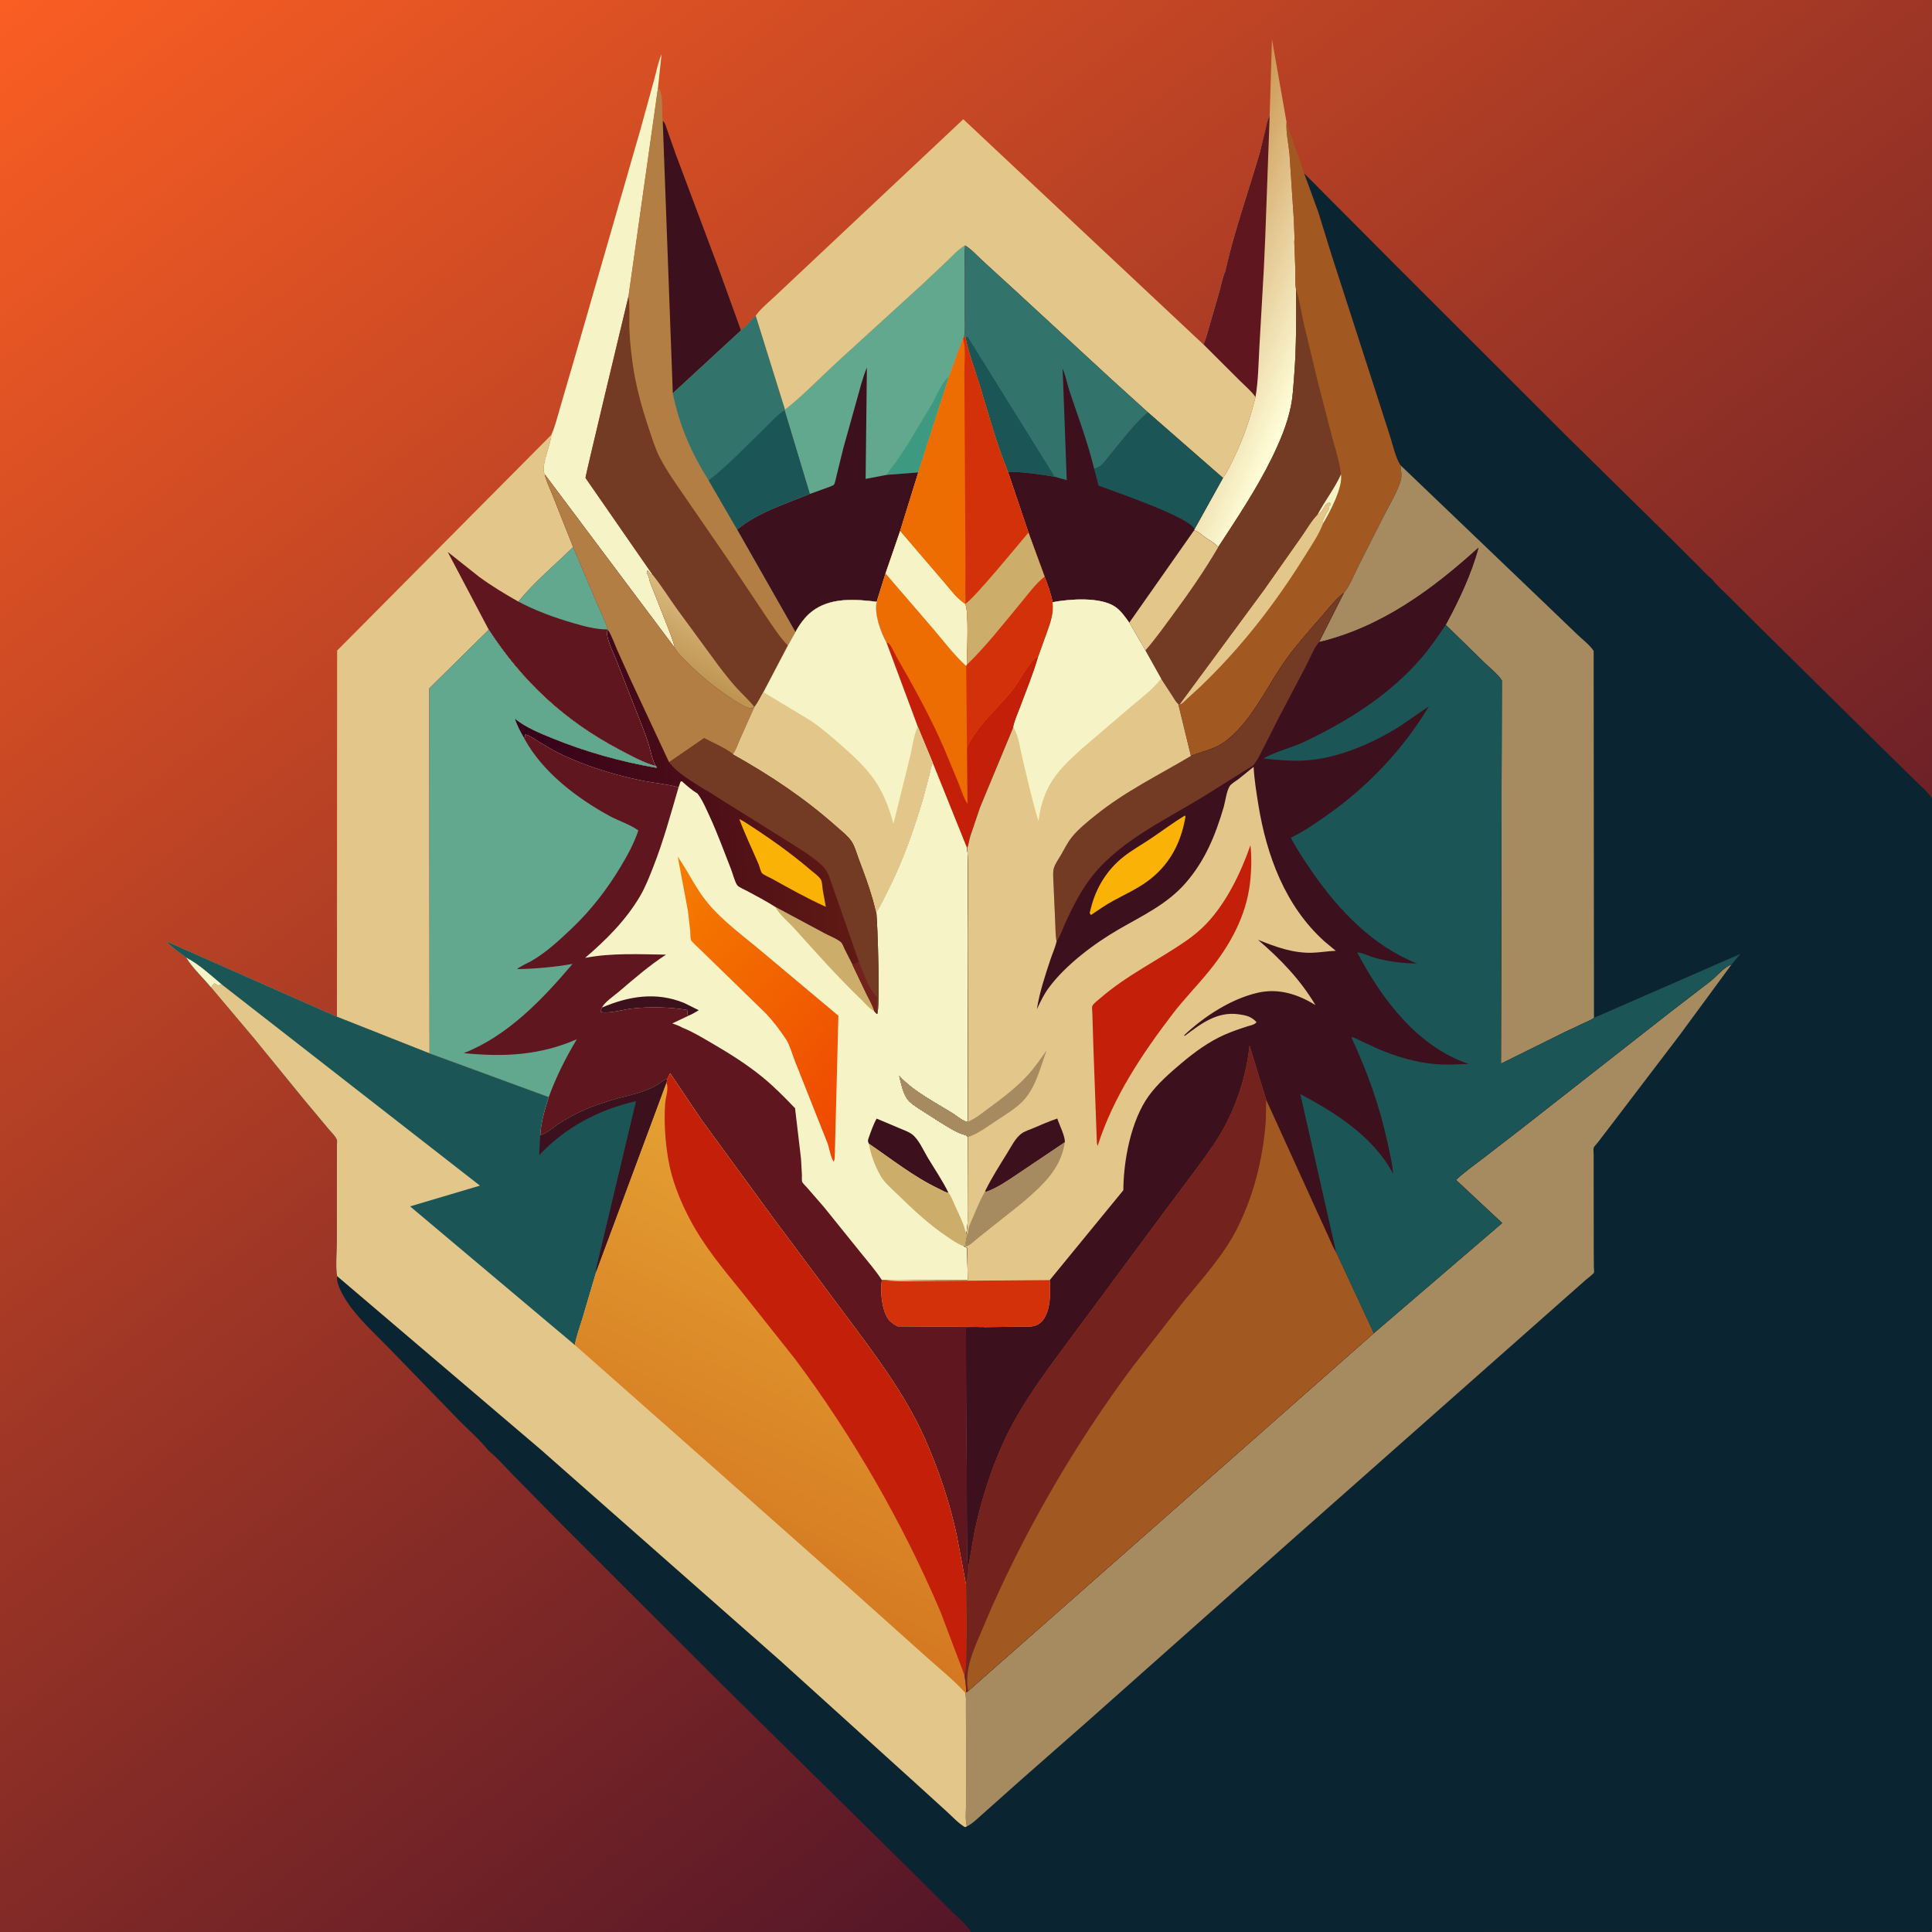 <svg version="1.1" xmlns="http://www.w3.org/2000/svg" style="display: block;" viewBox="0 0 2048 2048" width="1024" height="1024">
<rect x="0" y="0" width="2048" height="2048" fill="#808080" stroke="none"/>
<defs>
	<linearGradient id="Gradient1" gradientUnits="userSpaceOnUse" x1="1518.73" y1="1672.61" x2="153.369" y2="-117.01">
		<stop class="stop0" offset="0" stop-opacity="1" stop-color="rgb(84,22,40)"/>
		<stop class="stop1" offset="1" stop-opacity="1" stop-color="rgb(250,94,35)"/>
	</linearGradient>
	<linearGradient id="Gradient2" gradientUnits="userSpaceOnUse" x1="1246.5" y1="278.947" x2="1406.97" y2="347.68">
		<stop class="stop0" offset="0" stop-opacity="1" stop-color="rgb(203,149,80)"/>
		<stop class="stop1" offset="1" stop-opacity="1" stop-color="rgb(255,255,218)"/>
	</linearGradient>
	<linearGradient id="Gradient3" gradientUnits="userSpaceOnUse" x1="722.544" y1="711.816" x2="758.777" y2="641.503">
		<stop class="stop0" offset="0" stop-opacity="1" stop-color="rgb(191,148,81)"/>
		<stop class="stop1" offset="1" stop-opacity="1" stop-color="rgb(218,187,130)"/>
	</linearGradient>
	<linearGradient id="Gradient4" gradientUnits="userSpaceOnUse" x1="922.89" y1="1178.12" x2="683.489" y2="965.326">
		<stop class="stop0" offset="0" stop-opacity="1" stop-color="rgb(238,71,1)"/>
		<stop class="stop1" offset="1" stop-opacity="1" stop-color="rgb(245,124,0)"/>
	</linearGradient>
	<linearGradient id="Gradient5" gradientUnits="userSpaceOnUse" x1="900.293" y1="837.789" x2="551.008" y2="856.498">
		<stop class="stop0" offset="0" stop-opacity="1" stop-color="rgb(96,26,20)"/>
		<stop class="stop1" offset="1" stop-opacity="1" stop-color="rgb(52,0,27)"/>
	</linearGradient>
	<linearGradient id="Gradient6" gradientUnits="userSpaceOnUse" x1="769.047" y1="1668.66" x2="955.953" y2="1277.34">
		<stop class="stop0" offset="0" stop-opacity="1" stop-color="rgb(212,120,33)"/>
		<stop class="stop1" offset="1" stop-opacity="1" stop-color="rgb(229,161,51)"/>
	</linearGradient>
</defs>
<path transform="translate(0,0)" fill="url(#Gradient1)" d="M 143.84 2048 L -0 2048 L -0 -0 L 2048 0 L 2048 570.25 L 2048 845.957 L 2048 2045 L 2047.45 2047.95 L 1028.94 2048 L 143.84 2048 z"/>
<path transform="translate(0,0)" fill="rgb(246,243,199)" d="M 584.42 461.021 C 588.574 451.835 590.926 441.507 593.846 431.848 L 611.792 370.231 L 678.982 137 L 693.504 84.2 C 695.943 75.342 697.702 65.914 701.266 57.451 L 697.536 92.789 L 666.251 313.96 C 661.817 332.277 620.361 505.254 620.652 506.347 C 620.744 506.692 620.938 507.002 621.117 507.311 L 691.475 608.832 L 689.996 609.635 L 689.472 608.69 C 688.604 607.198 687.55 605.964 686.45 604.646 L 685.495 607.75 L 686.309 608.572 C 688.219 611.083 688.065 614.525 689.198 617.418 L 708.011 665.155 C 710.578 672.222 713.863 679.475 715.334 686.861 L 577.544 502.94 C 572.578 494.671 583.995 471.497 584.42 461.021 z"/>
<path transform="translate(0,0)" fill="url(#Gradient2)" d="M 1345.89 122.867 L 1348.33 41.493 L 1363.79 129.633 C 1363.02 140.144 1365.9 152.43 1366.91 163.038 L 1371.5 232.961 L 1372.16 249.473 C 1372.17 251.024 1372.52 254.252 1371.97 255.589 L 1373.15 286.972 C 1373.26 293.15 1372.59 300.381 1373.81 306.418 C 1374.04 336.763 1374.32 367.325 1371.94 397.594 C 1371.09 408.443 1370.61 419.669 1368.48 430.338 C 1364.7 449.326 1356.67 468.272 1348.17 485.6 C 1331.94 518.674 1311.43 549.167 1291.36 579.968 L 1290.56 579.146 C 1285.76 574.007 1279.89 571.937 1274.65 567.5 C 1271.71 565.008 1269.4 563.511 1265.77 562.141 L 1266.22 560.881 L 1296.39 506.62 C 1300.79 501.024 1304.47 492.695 1307.61 486.251 C 1318.14 464.642 1325.08 444.242 1330.85 420.967 C 1326.62 414.877 1319.42 408.848 1314.11 403.522 L 1275.7 365.171 C 1278.6 358.629 1280.21 351.521 1282.27 344.678 L 1292.86 308.058 C 1294.71 301.298 1295.96 294.135 1298.76 287.706 C 1308.27 245.453 1323.19 203.797 1335.33 162.189 L 1341.52 136.74 C 1342.63 131.99 1343.37 127.106 1345.89 122.867 z"/>
<path transform="translate(0,0)" fill="rgb(96,22,31)" d="M 1298.76 287.706 C 1308.27 245.453 1323.19 203.797 1335.33 162.189 L 1341.52 136.74 C 1342.63 131.99 1343.37 127.106 1345.89 122.867 L 1341.22 251.621 L 1339.72 284.914 L 1334.97 368.5 C 1333.97 385.9 1333.87 403.804 1330.85 420.967 C 1326.62 414.877 1319.42 408.848 1314.11 403.522 L 1275.7 365.171 C 1278.6 358.629 1280.21 351.521 1282.27 344.678 L 1292.86 308.058 C 1294.71 301.298 1295.96 294.135 1298.76 287.706 z"/>
<path transform="translate(0,0)" fill="rgb(115,58,36)" d="M 666.251 313.96 L 666.402 314.928 C 667.893 325.457 667.021 336.678 667.245 347.319 C 667.497 359.273 668.851 371.273 670.388 383.123 C 673.52 407.279 680.046 430.953 687.773 454 C 691.114 463.965 694.294 474.704 699.039 484.075 C 706.817 499.433 717.16 513.576 726.854 527.742 L 770.706 591.465 L 810.736 651.372 C 818.292 662.491 825.924 674.595 835.184 684.355 L 809.282 733.748 C 806.44 738.482 803.696 744.645 800.266 748.851 L 799.345 748.998 L 797 750.84 C 795.341 750.716 794.08 750.608 792.5 750.048 C 786.53 747.934 780.32 743.522 775 740.056 C 758.076 729.033 743.119 716.819 728.884 702.5 C 724.205 697.794 718.495 692.749 715.334 686.861 C 713.863 679.475 710.578 672.222 708.011 665.155 L 689.198 617.418 C 688.065 614.525 688.219 611.083 686.309 608.572 L 685.495 607.75 L 686.45 604.646 C 687.55 605.964 688.604 607.198 689.472 608.69 L 689.996 609.635 L 691.475 608.832 L 621.117 507.311 C 620.938 507.002 620.744 506.692 620.652 506.347 C 620.361 505.254 661.817 332.277 666.251 313.96 z"/>
<path transform="translate(0,0)" fill="url(#Gradient3)" d="M 715.334 686.861 C 713.863 679.475 710.578 672.222 708.011 665.155 L 689.198 617.418 C 688.065 614.525 688.219 611.083 686.309 608.572 L 685.495 607.75 L 686.45 604.646 C 687.55 605.964 688.604 607.198 689.472 608.69 L 689.996 609.635 L 691.475 608.832 C 700.512 620.075 708.389 632.571 716.737 644.357 L 761.106 704.902 C 767.439 713.227 773.941 721.666 780.996 729.391 C 787.003 735.968 793.81 742.033 799.345 748.998 L 797 750.84 C 795.341 750.716 794.08 750.608 792.5 750.048 C 786.53 747.934 780.32 743.522 775 740.056 C 758.076 729.033 743.119 716.819 728.884 702.5 C 724.205 697.794 718.495 692.749 715.334 686.861 z"/>
<path transform="translate(0,0)" fill="rgb(161,88,33)" d="M 1363.79 129.633 L 1382.5 183.773 L 1397.32 224.366 L 1411.13 269 L 1444.73 373 L 1473.1 461 C 1476.3 470.618 1479.1 484.564 1484.5 493.074 C 1485.33 498.929 1486.36 504.771 1484.5 510.544 C 1480.61 522.596 1473.05 534.921 1467.26 546.217 L 1440.6 598.768 C 1436.02 607.594 1431.57 619.608 1425.52 627.392 L 1424.67 628.263 C 1415.51 635.528 1407.65 645.832 1399.95 654.677 C 1385.53 671.256 1370.88 687.48 1358.63 705.791 C 1340.57 732.795 1324.29 767.777 1297.37 786.97 C 1286.97 794.388 1274.88 796.346 1263.28 800.994 L 1262.41 801.331 L 1248.97 746.235 C 1246.71 744.468 1245.17 741.402 1243.58 739.017 L 1230.84 719.474 L 1214.09 689.536 L 1197.04 660.052 L 1265.77 562.141 C 1269.4 563.511 1271.71 565.008 1274.65 567.5 C 1279.89 571.937 1285.76 574.007 1290.56 579.146 L 1291.36 579.968 C 1311.43 549.167 1331.94 518.674 1348.17 485.6 C 1356.67 468.272 1364.7 449.326 1368.48 430.338 C 1370.61 419.669 1371.09 408.443 1371.94 397.594 C 1374.32 367.325 1374.04 336.763 1373.81 306.418 C 1372.59 300.381 1373.26 293.15 1373.15 286.972 L 1371.97 255.589 C 1372.52 254.252 1372.17 251.024 1372.16 249.473 L 1371.5 232.961 L 1366.91 163.038 C 1365.9 152.43 1363.02 140.144 1363.79 129.633 z"/>
<path transform="translate(0,0)" fill="rgb(246,243,199)" d="M 1421.46 502.64 C 1423.78 516.712 1409.52 543.084 1402.57 554.792 C 1402.13 552.395 1402.38 551.453 1403.49 549.225 L 1405.01 546.25 L 1405.51 545 C 1406.71 542.846 1408.36 541.029 1409 538.5 C 1409.41 536.857 1408.41 537.575 1409.51 536 L 1410.75 534.75 L 1409.68 532.68 C 1402.75 533.534 1403.1 543.365 1396.53 545.563 C 1404.25 530.877 1414.59 518.025 1421.46 502.64 z"/>
<path transform="translate(0,0)" fill="rgb(227,199,138)" d="M 1396.53 545.563 C 1403.1 543.365 1402.75 533.534 1409.68 532.68 L 1410.75 534.75 L 1409.51 536 C 1408.41 537.575 1409.41 536.857 1409 538.5 C 1408.36 541.029 1406.71 542.846 1405.51 545 L 1405.01 546.25 L 1403.49 549.225 C 1402.38 551.453 1402.13 552.395 1402.57 554.792 C 1398.03 566.908 1389.65 578.988 1382.79 590.005 C 1350.99 641.046 1314.68 687.678 1271.07 729.145 L 1257.65 741.396 C 1256.08 742.798 1253.94 745.226 1252.15 746.117 L 1250.57 746.536 L 1339.75 625.601 L 1379.61 568.942 C 1384.97 561.368 1390.06 552.142 1396.53 545.563 z"/>
<path transform="translate(0,0)" fill="rgb(115,58,36)" d="M 1373.81 306.418 C 1377.76 318.117 1379.33 330.935 1382.06 343 L 1397.26 406.113 L 1412.27 463.941 C 1415.63 476.405 1420.11 489.815 1421.46 502.64 C 1414.59 518.025 1404.25 530.877 1396.53 545.563 C 1390.06 552.142 1384.97 561.368 1379.61 568.942 L 1339.75 625.601 L 1250.57 746.536 L 1248.97 746.235 C 1246.71 744.468 1245.17 741.402 1243.58 739.017 L 1230.84 719.474 L 1214.09 689.536 L 1197.04 660.052 L 1265.77 562.141 C 1269.4 563.511 1271.71 565.008 1274.65 567.5 C 1279.89 571.937 1285.76 574.007 1290.56 579.146 L 1291.36 579.968 C 1311.43 549.167 1331.94 518.674 1348.17 485.6 C 1356.67 468.272 1364.7 449.326 1368.48 430.338 C 1370.61 419.669 1371.09 408.443 1371.94 397.594 C 1374.32 367.325 1374.04 336.763 1373.81 306.418 z"/>
<path transform="translate(0,0)" fill="rgb(227,199,138)" d="M 1197.04 660.052 L 1265.77 562.141 C 1269.4 563.511 1271.71 565.008 1274.65 567.5 C 1279.89 571.937 1285.76 574.007 1290.56 579.146 L 1291.36 579.968 C 1276.98 604.683 1260.38 628.537 1243.4 651.518 C 1233.96 664.309 1224.58 677.601 1214.09 689.536 L 1197.04 660.052 z"/>
<path transform="translate(0,0)" fill="rgb(227,199,138)" d="M 357.191 1077.84 L 357.355 689.626 L 584.42 461.021 C 583.995 471.497 572.578 494.671 577.544 502.94 C 578.924 510.022 582.526 516.703 585.151 523.416 L 607.56 579.88 L 633 640 C 636.762 648.913 641.539 657.963 644.268 667.239 L 644.607 667.799 C 643.266 669.609 643.177 669.869 643.489 672.223 C 644.709 681.424 650.508 692.427 653.937 701.236 L 680.25 768.514 C 682.855 775.449 685.641 782.373 687.763 789.473 C 689.795 796.269 691.494 806.307 695.348 812.116 C 682.13 808.745 668.238 800.871 656.211 794.532 C 598.455 764.092 553.605 722.366 518.112 667.562 L 455.094 729.712 L 455.376 1116.69 L 357.191 1077.84 z"/>
<path transform="translate(0,0)" fill="rgb(96,22,31)" d="M 607.56 579.88 L 633 640 C 636.762 648.913 641.539 657.963 644.268 667.239 L 644.607 667.799 C 643.266 669.609 643.177 669.869 643.489 672.223 C 644.709 681.424 650.508 692.427 653.937 701.236 L 680.25 768.514 C 682.855 775.449 685.641 782.373 687.763 789.473 C 689.795 796.269 691.494 806.307 695.348 812.116 C 682.13 808.745 668.238 800.871 656.211 794.532 C 598.455 764.092 553.605 722.366 518.112 667.562 L 474.566 585.026 L 508.265 611.739 C 521.448 621.347 535.301 629.702 549.492 637.713 C 566.498 616.755 588.304 598.837 607.56 579.88 z"/>
<path transform="translate(0,0)" fill="rgb(97,168,143)" d="M 607.56 579.88 L 633 640 C 636.762 648.913 641.539 657.963 644.268 667.239 C 631.705 667.291 619.322 663.871 607.327 660.385 C 587.435 654.603 567.808 647.432 549.492 637.713 C 566.498 616.755 588.304 598.837 607.56 579.88 z"/>
<path transform="translate(0,0)" fill="rgb(179,126,68)" d="M 697.536 92.789 C 700.124 95.618 700.173 96.521 700.896 100.066 C 702.747 109.139 701.342 118.871 702.511 128.092 C 705.062 129.909 705.956 133.894 706.958 136.755 L 716.061 162.69 L 761.501 283.835 L 785.491 350.208 C 791.056 345.568 796.038 339.759 801.116 334.568 L 832.197 434.207 C 851.602 418.927 869.566 400.195 887.762 383.414 L 977.369 301.714 L 1004.31 276.312 C 1010.07 270.835 1016.05 263.926 1023.07 260.177 C 1022.1 269.737 1022.67 279.588 1022.7 289.192 L 1022.63 332.903 C 1022.61 340.461 1023.45 349.185 1022.02 356.566 L 1020.85 359.046 L 1006.2 398.836 L 973.434 500.777 L 954.231 562.789 L 938.693 607.9 L 929.328 637.894 C 906.086 635.024 879.632 633.113 860.209 648.529 C 853.262 654.044 847.377 662.159 843.247 669.957 L 835.184 684.355 C 825.924 674.595 818.292 662.491 810.736 651.372 L 770.706 591.465 L 726.854 527.742 C 717.16 513.576 706.817 499.433 699.039 484.075 C 694.294 474.704 691.114 463.965 687.773 454 C 680.046 430.953 673.52 407.279 670.388 383.123 C 668.851 371.273 667.497 359.273 667.245 347.319 C 667.021 336.678 667.893 325.457 666.402 314.928 L 666.251 313.96 L 697.536 92.789 z"/>
<path transform="translate(0,0)" fill="rgb(60,16,29)" d="M 702.511 128.092 C 705.062 129.909 705.956 133.894 706.958 136.755 L 716.061 162.69 L 761.501 283.835 L 785.491 350.208 L 713.202 416.9 L 702.511 128.092 z"/>
<path transform="translate(0,0)" fill="rgb(50,116,108)" d="M 785.491 350.208 C 791.056 345.568 796.038 339.759 801.116 334.568 L 832.197 434.207 L 831.926 434.916 L 858.625 523.559 C 833.021 534.121 802.952 543.402 781.448 561.354 L 751.216 509.23 C 732.494 479.593 720.259 451.253 713.202 416.9 L 785.491 350.208 z"/>
<path transform="translate(0,0)" fill="rgb(28,85,86)" d="M 751.216 509.23 C 772.341 492.892 791.397 472.211 810.78 453.78 C 817.053 447.816 824.29 438.859 831.926 434.916 L 858.625 523.559 C 833.021 534.121 802.952 543.402 781.448 561.354 L 751.216 509.23 z"/>
<path transform="translate(0,0)" fill="rgb(97,168,143)" d="M 832.197 434.207 C 851.602 418.927 869.566 400.195 887.762 383.414 L 977.369 301.714 L 1004.31 276.312 C 1010.07 270.835 1016.05 263.926 1023.07 260.177 C 1022.1 269.737 1022.67 279.588 1022.7 289.192 L 1022.63 332.903 C 1022.61 340.461 1023.45 349.185 1022.02 356.566 L 1020.85 359.046 L 1006.2 398.836 L 973.434 500.777 L 954.231 562.789 L 938.693 607.9 L 929.328 637.894 C 906.086 635.024 879.632 633.113 860.209 648.529 C 853.262 654.044 847.377 662.159 843.247 669.957 L 781.448 561.354 C 802.952 543.402 833.021 534.121 858.625 523.559 L 831.926 434.916 L 832.197 434.207 z"/>
<path transform="translate(0,0)" fill="rgb(61,153,127)" d="M 939.987 503.377 C 942.546 498.535 946.504 494.231 949.735 489.806 L 962.069 471.308 L 987.333 429.318 C 992.531 420.323 998.124 405.141 1006.2 398.836 L 973.434 500.777 L 939.987 503.377 z"/>
<path transform="translate(0,0)" fill="rgb(60,16,29)" d="M 858.625 523.559 L 879 516.191 C 879.528 515.98 883.678 514.394 883.963 513.919 C 885.398 511.531 886.254 506.27 886.977 503.5 L 893.984 474.976 L 907.96 425 C 911.307 413.206 914.21 400.884 918.935 389.564 L 917.604 507.656 L 939.987 503.377 L 973.434 500.777 L 954.231 562.789 L 938.693 607.9 L 929.328 637.894 C 906.086 635.024 879.632 633.113 860.209 648.529 C 853.262 654.044 847.377 662.159 843.247 669.957 L 781.448 561.354 C 802.952 543.402 833.021 534.121 858.625 523.559 z"/>
<path transform="translate(0,0)" fill="rgb(227,199,138)" d="M 801.116 334.568 C 806.594 326.832 815.619 319.719 822.537 313.082 L 875.963 262.85 L 1021.13 126.412 L 1275.7 365.171 L 1314.11 403.522 C 1319.42 408.848 1326.62 414.877 1330.85 420.967 C 1325.08 444.242 1318.14 464.642 1307.61 486.251 C 1304.47 492.695 1300.79 501.024 1296.39 506.62 L 1266.22 560.881 L 1265.77 562.141 L 1197.04 660.052 C 1192.8 654.122 1188.14 647.281 1182.01 643.165 C 1166.21 632.542 1134.08 634.927 1115.85 638.354 C 1117.44 650.22 1113.36 660.736 1109.44 671.769 L 1100.47 696.684 C 1095.32 714.515 1088.07 731.888 1081.62 749.299 C 1079.08 756.146 1075.49 763.782 1074.15 770.946 L 1038.98 855.645 L 1028.43 886.78 C 1027.18 890.95 1026.94 895.198 1025.17 899.233 L 988.738 808.674 L 972.794 770.212 L 939.605 681.013 C 933.379 669.674 926.535 650.67 929.328 637.894 L 938.693 607.9 L 954.231 562.789 L 973.434 500.777 L 1006.2 398.836 L 1020.85 359.046 L 1022.02 356.566 C 1023.45 349.185 1022.61 340.461 1022.63 332.903 L 1022.7 289.192 C 1022.67 279.588 1022.1 269.737 1023.07 260.177 C 1016.05 263.926 1010.07 270.835 1004.31 276.312 L 977.369 301.714 L 887.762 383.414 C 869.566 400.195 851.602 418.927 832.197 434.207 L 801.116 334.568 z"/>
<path transform="translate(0,0)" fill="rgb(60,16,29)" d="M 1023.07 260.177 C 1030.07 264.523 1036.05 271.254 1042.09 276.855 L 1073.57 305.617 L 1178.07 401.942 L 1216.88 437.106 L 1296.39 506.62 L 1266.22 560.881 L 1265.77 562.141 L 1197.04 660.052 C 1192.8 654.122 1188.14 647.281 1182.01 643.165 C 1166.21 632.542 1134.08 634.927 1115.85 638.354 C 1113.9 629.052 1110.68 620.111 1107.3 611.249 L 1090.13 564.465 L 1068.42 500.08 C 1056.26 470.395 1048.01 439.671 1038.69 409.044 C 1033.56 392.158 1026.58 374.394 1023.31 357.134 L 1022.02 356.566 C 1023.45 349.185 1022.61 340.461 1022.63 332.903 L 1022.7 289.192 C 1022.67 279.588 1022.1 269.737 1023.07 260.177 z"/>
<path transform="translate(0,0)" fill="rgb(28,85,86)" d="M 1216.88 437.106 L 1296.39 506.62 L 1266.22 560.881 C 1260.35 547.933 1182.39 521.534 1164.53 514.807 L 1159.86 497.005 C 1162.16 496.156 1164.91 495.286 1166.81 493.693 C 1171.01 490.168 1174.71 484.505 1178.3 480.233 C 1190.18 466.06 1202.78 448.913 1216.88 437.106 z"/>
<path transform="translate(0,0)" fill="rgb(50,116,108)" d="M 1023.07 260.177 C 1030.07 264.523 1036.05 271.254 1042.09 276.855 L 1073.57 305.617 L 1178.07 401.942 L 1216.88 437.106 C 1202.78 448.913 1190.18 466.06 1178.3 480.233 C 1174.71 484.505 1171.01 490.168 1166.81 493.693 C 1164.91 495.286 1162.16 496.156 1159.86 497.005 C 1153.25 469.518 1142.86 441.846 1133.85 414.995 C 1131.17 407.017 1129.77 398.384 1126.43 390.684 L 1130.79 508.934 L 1118.09 505.42 C 1101.52 502.515 1085.26 500.313 1068.42 500.08 C 1056.26 470.395 1048.01 439.671 1038.69 409.044 C 1033.56 392.158 1026.58 374.394 1023.31 357.134 L 1022.02 356.566 C 1023.45 349.185 1022.61 340.461 1022.63 332.903 L 1022.7 289.192 C 1022.67 279.588 1022.1 269.737 1023.07 260.177 z"/>
<path transform="translate(0,0)" fill="rgb(28,85,86)" d="M 1023.31 357.134 L 1025.9 357.2 L 1118.09 505.42 C 1101.52 502.515 1085.26 500.313 1068.42 500.08 C 1056.26 470.395 1048.01 439.671 1038.69 409.044 C 1033.56 392.158 1026.58 374.394 1023.31 357.134 z"/>
<path transform="translate(0,0)" fill="rgb(237,109,3)" d="M 1022.02 356.566 L 1023.31 357.134 C 1026.58 374.394 1033.56 392.158 1038.69 409.044 C 1048.01 439.671 1056.26 470.395 1068.42 500.08 L 1090.13 564.465 L 1107.3 611.249 C 1110.68 620.111 1113.9 629.052 1115.85 638.354 C 1117.44 650.22 1113.36 660.736 1109.44 671.769 L 1100.47 696.684 C 1095.32 714.515 1088.07 731.888 1081.62 749.299 C 1079.08 756.146 1075.49 763.782 1074.15 770.946 L 1038.98 855.645 L 1028.43 886.78 C 1027.18 890.95 1026.94 895.198 1025.17 899.233 L 988.738 808.674 L 972.794 770.212 L 939.605 681.013 C 933.379 669.674 926.535 650.67 929.328 637.894 L 938.693 607.9 L 954.231 562.789 L 973.434 500.777 L 1006.2 398.836 L 1020.85 359.046 L 1022.02 356.566 z"/>
<path transform="translate(0,0)" fill="rgb(246,243,199)" d="M 954.231 562.789 L 1000.38 616.687 C 1006.91 624.213 1014.57 634.702 1022.96 640.01 C 1027.35 645.995 1024.93 693.236 1024.87 704.663 L 1024.2 706.064 C 1011.53 694.318 1000.47 679.946 989.393 666.741 L 938.693 607.9 L 954.231 562.789 z"/>
<path transform="translate(0,0)" fill="rgb(195,31,9)" d="M 939.605 681.013 C 940.43 681.342 941.37 681.466 942.079 682 C 944.622 683.918 948.538 693.073 950.384 696.299 C 968.664 728.257 986.487 760.131 1001.04 794 L 1016.35 830.87 C 1019.03 837.56 1021.55 846.211 1025.59 852.152 L 1025.03 793.587 L 1025.6 791.897 C 1027.46 786.219 1031.08 781.404 1034.44 776.5 C 1045.88 759.8 1061.2 747.006 1073.49 731.087 C 1081.41 720.838 1087.63 708.033 1096.1 698.5 C 1097.4 697.037 1098.61 696.87 1100.47 696.684 C 1095.32 714.515 1088.07 731.888 1081.62 749.299 C 1079.08 756.146 1075.49 763.782 1074.15 770.946 L 1038.98 855.645 L 1028.43 886.78 C 1027.18 890.95 1026.94 895.198 1025.17 899.233 L 988.738 808.674 L 972.794 770.212 L 939.605 681.013 z"/>
<path transform="translate(0,0)" fill="rgb(211,49,10)" d="M 1022.96 640.01 C 1030.22 637.412 1081.52 574.441 1090.13 564.465 L 1107.3 611.249 C 1110.68 620.111 1113.9 629.052 1115.85 638.354 C 1117.44 650.22 1113.36 660.736 1109.44 671.769 L 1100.47 696.684 C 1098.61 696.87 1097.4 697.037 1096.1 698.5 C 1087.63 708.033 1081.41 720.838 1073.49 731.087 C 1061.2 747.006 1045.88 759.8 1034.44 776.5 C 1031.08 781.404 1027.46 786.219 1025.6 791.897 L 1025.03 793.587 L 1024.2 706.064 L 1024.87 704.663 C 1024.93 693.236 1027.35 645.995 1022.96 640.01 z"/>
<path transform="translate(0,0)" fill="rgb(205,173,106)" d="M 1022.96 640.01 C 1030.22 637.412 1081.52 574.441 1090.13 564.465 L 1107.3 611.249 C 1097.21 619.249 1089.23 630.608 1080.99 640.472 C 1063.03 661.98 1045.1 685.303 1024.87 704.663 C 1024.93 693.236 1027.35 645.995 1022.96 640.01 z"/>
<path transform="translate(0,0)" fill="rgb(237,109,3)" d="M 1022.02 356.566 L 1023.31 357.134 C 1026.58 374.394 1033.56 392.158 1038.69 409.044 C 1048.01 439.671 1056.26 470.395 1068.42 500.08 L 1090.13 564.465 C 1081.52 574.441 1030.22 637.412 1022.96 640.01 C 1014.57 634.702 1006.91 624.213 1000.38 616.687 L 954.231 562.789 L 973.434 500.777 L 1006.2 398.836 L 1020.85 359.046 L 1022.02 356.566 z"/>
<path transform="translate(0,0)" fill="rgb(211,49,10)" d="M 1022.02 356.566 L 1023.31 357.134 C 1026.58 374.394 1033.56 392.158 1038.69 409.044 C 1048.01 439.671 1056.26 470.395 1068.42 500.08 L 1090.13 564.465 C 1081.52 574.441 1030.22 637.412 1022.96 640.01 C 1024.08 636.521 1023.24 631.789 1023.27 628.068 L 1023.46 600.316 L 1022.27 396.971 C 1022 385.821 1024.2 369.295 1020.85 359.046 L 1022.02 356.566 z"/>
<path transform="translate(0,0)" fill="rgb(246,243,199)" d="M 577.544 502.94 L 715.334 686.861 C 718.495 692.749 724.205 697.794 728.884 702.5 C 743.119 716.819 758.076 729.033 775 740.056 C 780.32 743.522 786.53 747.934 792.5 750.048 C 794.08 750.608 795.341 750.716 797 750.84 L 799.345 748.998 L 800.266 748.851 C 803.696 744.645 806.44 738.482 809.282 733.748 L 835.184 684.355 L 843.247 669.957 C 847.377 662.159 853.262 654.044 860.209 648.529 C 879.632 633.113 906.086 635.024 929.328 637.894 C 926.535 650.67 933.379 669.674 939.605 681.013 L 972.794 770.212 L 988.738 808.674 L 1025.17 899.233 C 1026.54 910.787 1026.04 922.705 1026.09 934.333 L 1026.3 992.735 L 1026.02 1189.04 L 1025.03 1189.09 C 1020.85 1188.69 1013.7 1182.57 1010.01 1180.26 C 991.526 1168.74 967.909 1156.74 953.243 1140.53 C 955.174 1148.36 956.974 1157.78 961.464 1164.54 C 964.163 1168.6 969.157 1171.83 973.147 1174.57 L 996.334 1189.38 C 1004.23 1194.17 1014.47 1201.17 1023.49 1203.2 L 1025.99 1205.03 L 1025.73 1280.75 C 1025.72 1289.71 1026.29 1299.19 1024.19 1307.93 L 1025.95 1308.06 C 1024.45 1312.47 1023.2 1316.7 1024.13 1321.39 L 1021.27 1320.88 L 1025.27 1322.9 L 1025.83 1356.86 L 968.669 1356.83 C 958.474 1356.83 947.616 1356.08 937.502 1357.14 L 934.881 1357.04 C 932.81 1368.23 934.785 1388.42 941.407 1397.88 C 943.895 1401.44 947.809 1404 951.616 1405.95 L 1042.64 1406.62 L 1042.79 1406.83 L 1041 1407.08 C 1035.47 1407.77 1029.54 1407.33 1023.96 1407.27 L 1025.15 1610.8 L 1025.45 1645.74 C 1025.54 1650 1024.87 1655.78 1026.72 1659.66 C 1027.14 1661.46 1027.45 1661.86 1026.93 1663.61 C 1025.84 1667.31 1026.88 1670.41 1025.49 1674 C 1024.74 1675.96 1025.14 1677.7 1023.98 1679.69 L 1014.03 1627 C 1006.49 1592.01 994.663 1557.14 980.086 1524.47 C 958.755 1476.66 926.567 1434.81 895.5 1393.04 L 820.628 1292.59 L 743.489 1186.93 L 710.395 1137.81 L 707.51 1143.87 C 704.85 1144.56 703.447 1145.18 701.281 1146.88 C 687.219 1157.9 665.831 1161.03 649 1166.08 C 634.796 1170.34 620.963 1175.24 607.844 1182.21 C 602.041 1185.3 596.383 1188.62 590.925 1192.28 C 586.606 1195.18 577.557 1203.02 572.637 1203.27 C 573.396 1189.59 577.479 1175.95 581.683 1162.99 L 455.376 1116.69 L 455.094 729.712 L 518.112 667.562 C 553.605 722.366 598.455 764.092 656.211 794.532 C 668.238 800.871 682.13 808.745 695.348 812.116 C 691.494 806.307 689.795 796.269 687.763 789.473 C 685.641 782.373 682.855 775.449 680.25 768.514 L 653.937 701.236 C 650.508 692.427 644.709 681.424 643.489 672.223 C 643.177 669.869 643.266 669.609 644.607 667.799 L 644.268 667.239 C 641.539 657.963 636.762 648.913 633 640 L 607.56 579.88 L 585.151 523.416 C 582.526 516.703 578.924 510.022 577.544 502.94 z"/>
<path transform="translate(0,0)" fill="rgb(60,16,29)" d="M 638.051 1068.05 C 666.585 1055.9 695.448 1051.14 725.068 1063.11 L 740.759 1070.88 C 737.206 1072.91 733.659 1075.16 729.862 1076.69 L 728.683 1075.54 C 728.861 1073.72 728.806 1072.42 728.4 1070.63 C 709.521 1067.45 688.527 1067.04 669.506 1069.15 C 661.37 1070.05 644.118 1075.13 636.5 1072.51 C 636.893 1070.89 637.408 1069.58 638.051 1068.05 z"/>
<path transform="translate(0,0)" fill="rgb(205,173,106)" d="M 821.839 961.365 L 874.431 989.562 C 879.549 992.335 887.7 995.321 891.748 999.152 C 892.918 1000.26 894.352 1004.29 895.136 1005.84 L 903.593 1022.54 L 918.714 1054.15 C 921.488 1059.86 925.182 1065.9 926.88 1072.02 C 921.817 1069.49 916.774 1063.28 912.624 1059.3 C 887.929 1035.59 865.227 1010 842.337 984.554 C 835.844 977.337 826.37 969.859 821.839 961.365 z"/>
<path transform="translate(0,0)" fill="rgb(60,16,29)" d="M 921.035 1212.35 C 919.611 1209.49 919.99 1208.49 921.059 1205.5 C 923.211 1199.48 926.111 1191.21 929.266 1185.77 L 953.902 1196.14 C 958.069 1197.93 963.169 1199.7 966.824 1202.4 C 973.769 1207.55 979.028 1219.79 983.5 1227.22 C 990.925 1239.55 999.141 1251.57 1005.48 1264.51 C 1002.25 1264.14 997.681 1261.32 994.629 1259.87 C 968.867 1247.65 944.574 1228.41 921.035 1212.35 z"/>
<path transform="translate(0,0)" fill="rgb(205,173,106)" d="M 921.035 1212.35 C 944.574 1228.41 968.867 1247.65 994.629 1259.87 C 997.681 1261.32 1002.25 1264.14 1005.48 1264.51 C 1008.47 1268.12 1010.12 1273.2 1012.08 1277.46 C 1016.54 1287.16 1021.8 1297.51 1024.19 1307.93 L 1025.95 1308.06 C 1024.45 1312.47 1023.2 1316.7 1024.13 1321.39 L 1021.27 1320.88 C 1014.9 1318.64 1009 1314.29 1003.41 1310.53 C 984.458 1297.79 968.138 1282.4 951.848 1266.53 C 945.728 1260.56 937.64 1253.86 933.428 1246.46 L 932.715 1245.14 C 927.152 1235.01 923.009 1223.75 921.035 1212.35 z"/>
<path transform="translate(0,0)" fill="url(#Gradient4)" d="M 718.411 908.098 C 729.768 924.165 737.477 941.892 750.261 957.234 C 766.901 977.203 789.629 993.419 809.399 1010.2 L 888.72 1076.71 L 884.843 1227.5 C 884.648 1229.18 884.41 1229.99 883.769 1231.5 C 880.764 1227.72 879.004 1216.73 877.088 1211.56 L 842.964 1125.58 C 839.834 1118 837.46 1108.08 832.994 1101.37 C 826.692 1091.9 819.513 1082.4 811.685 1074.15 L 743.033 1007.31 C 741.143 1005.39 733.075 998.393 732.402 996.307 C 731.631 993.918 731.91 989.499 731.684 986.825 L 729.132 964.969 L 718.411 908.098 z"/>
<path transform="translate(0,0)" fill="url(#Gradient5)" d="M 577.544 502.94 L 715.334 686.861 C 718.495 692.749 724.205 697.794 728.884 702.5 C 743.119 716.819 758.076 729.033 775 740.056 C 780.32 743.522 786.53 747.934 792.5 750.048 C 794.08 750.608 795.341 750.716 797 750.84 L 799.345 748.998 L 800.266 748.851 C 803.696 744.645 806.44 738.482 809.282 733.748 L 835.184 684.355 L 843.247 669.957 C 847.377 662.159 853.262 654.044 860.209 648.529 C 879.632 633.113 906.086 635.024 929.328 637.894 C 926.535 650.67 933.379 669.674 939.605 681.013 L 972.794 770.212 L 988.738 808.674 C 986.551 813.295 985.911 818.067 984.769 823 L 978.516 846.502 C 968.894 878.917 957.586 911.332 942.42 941.59 C 938.18 950.049 934.154 958.971 928.93 966.867 C 930.373 978.835 933.138 1069.82 929.837 1074.92 C 928.64 1074.28 927.787 1073.03 926.88 1072.02 C 925.182 1065.9 921.488 1059.86 918.714 1054.15 L 903.593 1022.54 L 895.136 1005.84 C 894.352 1004.29 892.918 1000.26 891.748 999.152 C 887.7 995.321 879.549 992.335 874.431 989.562 L 821.839 961.365 C 812.251 955.259 802.252 950.028 792.256 944.634 C 789.848 943.334 783.056 940.446 781.587 938.466 C 778.859 934.788 776.699 925.834 774.88 921.246 C 767.297 902.123 760.292 882.501 751.576 863.867 C 747.961 856.137 744.59 847.99 739.373 841.191 C 733.242 837.557 728.14 832.915 722.825 828.206 L 721.417 828.5 L 719.244 834.696 C 707.641 831.196 694.929 830.264 683 827.953 C 662.874 824.054 643.03 818.555 623.744 811.607 C 611.577 807.224 599.064 801.945 587.645 795.885 L 571.207 786.328 C 566.537 783.331 562.123 779.835 556.669 778.5 L 556.682 780.997 L 555.639 782.589 C 551.75 776.069 547.921 768.978 545.731 761.692 L 546.999 762.714 C 557.877 771.31 572.699 777.338 585.49 782.55 C 620.439 796.791 658.26 807.491 695.5 813.823 L 696.486 813.431 L 695.348 812.116 C 691.494 806.307 689.795 796.269 687.763 789.473 C 685.641 782.373 682.855 775.449 680.25 768.514 L 653.937 701.236 C 650.508 692.427 644.709 681.424 643.489 672.223 C 643.177 669.869 643.266 669.609 644.607 667.799 L 644.268 667.239 C 641.539 657.963 636.762 648.913 633 640 L 607.56 579.88 L 585.151 523.416 C 582.526 516.703 578.924 510.022 577.544 502.94 z"/>
<path transform="translate(0,0)" fill="rgb(249,178,5)" d="M 783.691 868.149 L 789.187 871.235 C 813.547 886.844 836.802 903.053 858.839 921.851 C 861.901 924.463 868.746 929.344 870.384 932.828 C 871.615 935.446 871.726 940.319 872.126 943.278 L 875.43 961.221 L 874.331 960.768 C 855.203 952.085 836.475 941.629 818.133 931.387 C 815.734 930.047 809.363 927.452 807.717 925.563 C 806.38 924.03 804.984 918.122 804.082 916 C 797.275 899.988 789.68 884.524 783.691 868.149 z"/>
<path transform="translate(0,0)" fill="rgb(115,58,36)" d="M 709.226 807.948 L 746.418 782.365 C 756.306 787.759 768.404 792.532 777.155 799.472 C 816.476 821.493 852.638 845.548 886.412 875.498 C 891.899 880.363 899.882 886.524 903.567 892.709 C 906.692 897.951 908.495 904.896 910.662 910.623 C 916.071 924.921 921.529 939.381 925.639 954.116 L 928.93 966.867 C 930.373 978.835 933.138 1069.82 929.837 1074.92 C 928.64 1074.28 927.787 1073.03 926.88 1072.02 C 925.182 1065.9 921.488 1059.86 918.714 1054.15 L 903.593 1022.54 L 910.688 1020.05 L 880.871 934.614 C 879.008 929.073 876.769 922.832 872.589 918.603 C 861.989 907.879 846.658 899.349 834.034 891.153 L 766.128 848.711 C 759.347 844.705 753.156 839.973 746.086 836.433 C 733.686 828.232 718.232 820.017 709.226 807.948 z"/>
<path transform="translate(0,0)" fill="rgb(115,34,30)" d="M 903.593 1022.54 L 910.688 1020.05 C 914.153 1028.34 916.905 1037.12 921.216 1045 L 921.949 1046.39 C 924.041 1050.3 926.506 1053.38 929.375 1056.73 L 929.686 1056 L 929.837 1074.92 C 928.64 1074.28 927.787 1073.03 926.88 1072.02 C 925.182 1065.9 921.488 1059.86 918.714 1054.15 L 903.593 1022.54 z"/>
<path transform="translate(0,0)" fill="rgb(179,126,68)" d="M 577.544 502.94 L 715.334 686.861 C 718.495 692.749 724.205 697.794 728.884 702.5 C 743.119 716.819 758.076 729.033 775 740.056 C 780.32 743.522 786.53 747.934 792.5 750.048 C 794.08 750.608 795.341 750.716 797 750.84 L 799.345 748.998 L 800.266 748.851 L 784.805 783.51 C 782.621 788.367 780.369 795.373 777.155 799.472 C 768.404 792.532 756.306 787.759 746.418 782.365 L 709.226 807.948 L 667.911 719.408 L 654.099 688.649 C 651.075 681.638 648.595 674.338 644.607 667.799 L 644.268 667.239 C 641.539 657.963 636.762 648.913 633 640 L 607.56 579.88 L 585.151 523.416 C 582.526 516.703 578.924 510.022 577.544 502.94 z"/>
<path transform="translate(0,0)" fill="rgb(246,243,199)" d="M 843.247 669.957 C 847.377 662.159 853.262 654.044 860.209 648.529 C 879.632 633.113 906.086 635.024 929.328 637.894 C 926.535 650.67 933.379 669.674 939.605 681.013 L 972.794 770.212 L 988.738 808.674 C 986.551 813.295 985.911 818.067 984.769 823 L 978.516 846.502 C 968.894 878.917 957.586 911.332 942.42 941.59 C 938.18 950.049 934.154 958.971 928.93 966.867 L 925.639 954.116 C 921.529 939.381 916.071 924.921 910.662 910.623 C 908.495 904.896 906.692 897.951 903.567 892.709 C 899.882 886.524 891.899 880.363 886.412 875.498 C 852.638 845.548 816.476 821.493 777.155 799.472 C 780.369 795.373 782.621 788.367 784.805 783.51 L 800.266 748.851 C 803.696 744.645 806.44 738.482 809.282 733.748 L 835.184 684.355 L 843.247 669.957 z"/>
<path transform="translate(0,0)" fill="rgb(227,199,138)" d="M 809.282 733.748 L 858.696 763.5 C 869.977 770.964 880.252 779.914 890.404 788.825 C 903.673 800.471 917.539 812.925 927.519 827.583 C 936.95 841.435 942.781 857.173 947.101 873.265 L 964.756 801.875 C 967.187 791.972 968.586 779.283 972.794 770.212 L 988.738 808.674 C 986.551 813.295 985.911 818.067 984.769 823 L 978.516 846.502 C 968.894 878.917 957.586 911.332 942.42 941.59 C 938.18 950.049 934.154 958.971 928.93 966.867 L 925.639 954.116 C 921.529 939.381 916.071 924.921 910.662 910.623 C 908.495 904.896 906.692 897.951 903.567 892.709 C 899.882 886.524 891.899 880.363 886.412 875.498 C 852.638 845.548 816.476 821.493 777.155 799.472 C 780.369 795.373 782.621 788.367 784.805 783.51 L 800.266 748.851 C 803.696 744.645 806.44 738.482 809.282 733.748 z"/>
<path transform="translate(0,0)" fill="rgb(96,22,31)" d="M 518.112 667.562 C 553.605 722.366 598.455 764.092 656.211 794.532 C 668.238 800.871 682.13 808.745 695.348 812.116 L 696.486 813.431 L 695.5 813.823 C 658.26 807.491 620.439 796.791 585.49 782.55 C 572.699 777.338 557.877 771.31 546.999 762.714 L 545.731 761.692 C 547.921 768.978 551.75 776.069 555.639 782.589 L 556.682 780.997 L 556.669 778.5 C 562.123 779.835 566.537 783.331 571.207 786.328 L 587.645 795.885 C 599.064 801.945 611.577 807.224 623.744 811.607 C 643.03 818.555 662.874 824.054 683 827.953 C 694.929 830.264 707.641 831.196 719.244 834.696 C 710.964 863.216 703.249 891.61 692.356 919.284 C 688.19 929.87 684.138 940.366 678.344 950.196 C 663.396 975.552 642.444 996.387 620.242 1015.4 C 648.369 1010.01 677.54 1011.56 706.058 1011.97 C 688.036 1023.54 672.172 1037.57 655.87 1051.36 C 650.453 1055.94 641.343 1061.91 638.051 1068.05 C 637.408 1069.58 636.893 1070.89 636.5 1072.51 C 644.118 1075.13 661.37 1070.05 669.506 1069.15 C 688.527 1067.04 709.521 1067.45 728.4 1070.63 C 728.806 1072.42 728.861 1073.72 728.683 1075.54 L 729.862 1076.69 L 712.67 1084.85 C 716.337 1086.16 719.903 1087.36 723.281 1089.34 C 733.958 1093.51 743.993 1099.7 753.908 1105.44 C 772.71 1116.33 791.001 1127.78 807.908 1141.5 C 820.416 1151.65 831.645 1163.16 842.789 1174.76 L 849.086 1228.14 L 850.084 1245.58 C 850.157 1247.37 849.768 1251.24 850.293 1252.7 C 850.896 1254.38 854.19 1257.35 855.527 1258.94 L 873.334 1279.43 L 912.439 1327.94 C 919.987 1337.44 928.341 1346.81 934.881 1357.04 C 932.81 1368.23 934.785 1388.42 941.407 1397.88 C 943.895 1401.44 947.809 1404 951.616 1405.95 L 1042.64 1406.62 L 1042.79 1406.83 L 1041 1407.08 C 1035.47 1407.77 1029.54 1407.33 1023.96 1407.27 L 1025.15 1610.8 L 1025.45 1645.74 C 1025.54 1650 1024.87 1655.78 1026.72 1659.66 C 1027.14 1661.46 1027.45 1661.86 1026.93 1663.61 C 1025.84 1667.31 1026.88 1670.41 1025.49 1674 C 1024.74 1675.96 1025.14 1677.7 1023.98 1679.69 L 1014.03 1627 C 1006.49 1592.01 994.663 1557.14 980.086 1524.47 C 958.755 1476.66 926.567 1434.81 895.5 1393.04 L 820.628 1292.59 L 743.489 1186.93 L 710.395 1137.81 L 707.51 1143.87 C 704.85 1144.56 703.447 1145.18 701.281 1146.88 C 687.219 1157.9 665.831 1161.03 649 1166.08 C 634.796 1170.34 620.963 1175.24 607.844 1182.21 C 602.041 1185.3 596.383 1188.62 590.925 1192.28 C 586.606 1195.18 577.557 1203.02 572.637 1203.27 C 573.396 1189.59 577.479 1175.95 581.683 1162.99 L 455.376 1116.69 L 455.094 729.712 L 518.112 667.562 z"/>
<path transform="translate(0,0)" fill="rgb(97,168,143)" d="M 518.112 667.562 C 553.605 722.366 598.455 764.092 656.211 794.532 C 668.238 800.871 682.13 808.745 695.348 812.116 L 696.486 813.431 L 695.5 813.823 C 658.26 807.491 620.439 796.791 585.49 782.55 C 572.699 777.338 557.877 771.31 546.999 762.714 L 545.731 761.692 C 547.921 768.978 551.75 776.069 555.639 782.589 L 556.146 783.539 C 575.379 818.591 611.588 846.098 646.054 864.909 C 655.575 870.105 668.072 874.038 676.675 880.271 C 672.332 893.544 665.407 906.246 658.251 918.203 C 643.955 942.086 626.978 964.244 606.798 983.48 C 593.413 996.24 579.339 1009.45 563.244 1018.72 C 560.875 1020.09 548.864 1025.69 548.282 1027.3 C 568.1 1026.96 587.333 1025.15 606.893 1021.8 C 575.264 1059.21 538.08 1098.24 491.522 1116.37 C 533.648 1120.57 572.218 1118.88 611.489 1101.62 C 599.505 1121.68 589.694 1141.01 581.683 1162.99 L 455.376 1116.69 L 455.094 729.712 L 518.112 667.562 z"/>
<path transform="translate(0,0)" fill="rgb(10,36,49)" d="M 1382.5 183.773 L 1477.63 279.356 L 1659.92 461.457 L 1768.11 567.878 L 1799.08 598.716 C 1804.17 603.795 1809.17 609.538 1814.82 613.985 C 1819.86 620.692 1826.97 626.683 1832.91 632.619 L 1867.52 667.116 L 1999.01 796.816 L 2030.35 827.556 C 2036.3 833.409 2043.11 839.198 2048 845.957 L 2048 2045 L 2047.45 2047.95 L 1028.94 2048 L 1028.85 2046.9 C 1023.06 2038.46 1013.37 2030.72 1006.04 2023.48 L 967.637 1985.07 L 765.863 1786.21 L 596.043 1616.57 L 544.254 1563.96 C 535.784 1555.34 527.322 1545.4 517.922 1537.86 C 508.821 1526.32 496.621 1515.84 486.253 1505.27 L 413.254 1430.02 C 399.748 1416.06 384.392 1402.09 372.632 1386.68 C 366.862 1379.12 356.022 1362.66 357.331 1352.74 C 355.517 1341.84 357.103 1327.71 357.107 1316.45 L 357.142 1228.98 L 357.15 1213.75 C 357.15 1212.52 357.534 1209.43 357.152 1208.33 C 355.863 1204.6 350.704 1199.66 348.19 1196.63 L 321.365 1164.51 L 269.029 1100.33 L 223.887 1046.79 C 215.297 1036.39 204.483 1026.54 197.395 1015.13 C 190.32 1009.72 182.46 1004.53 176.448 997.936 L 357.191 1077.84 L 455.376 1116.69 L 581.683 1162.99 C 577.479 1175.95 573.396 1189.59 572.637 1203.27 C 577.557 1203.02 586.606 1195.18 590.925 1192.28 C 596.383 1188.62 602.041 1185.3 607.844 1182.21 C 620.963 1175.24 634.796 1170.34 649 1166.08 C 665.831 1161.03 687.219 1157.9 701.281 1146.88 C 703.447 1145.18 704.85 1144.56 707.51 1143.87 L 710.395 1137.81 L 743.489 1186.93 L 820.628 1292.59 L 895.5 1393.04 C 926.567 1434.81 958.755 1476.66 980.086 1524.47 C 994.663 1557.14 1006.49 1592.01 1014.03 1627 L 1023.98 1679.69 C 1025.14 1677.7 1024.74 1675.96 1025.49 1674 C 1026.88 1670.41 1025.84 1667.31 1026.93 1663.61 C 1027.45 1661.86 1027.14 1661.46 1026.72 1659.66 C 1024.87 1655.78 1025.54 1650 1025.45 1645.74 L 1025.15 1610.8 L 1023.96 1407.27 C 1029.54 1407.33 1035.47 1407.77 1041 1407.08 L 1042.79 1406.83 L 1042.64 1406.62 L 951.616 1405.95 C 947.809 1404 943.895 1401.44 941.407 1397.88 C 934.785 1388.42 932.81 1368.23 934.881 1357.04 L 937.502 1357.14 C 947.616 1356.08 958.474 1356.83 968.669 1356.83 L 1025.83 1356.86 L 1025.27 1322.9 L 1021.27 1320.88 L 1024.13 1321.39 C 1023.2 1316.7 1024.45 1312.47 1025.95 1308.06 L 1024.19 1307.93 C 1026.29 1299.19 1025.72 1289.71 1025.73 1280.75 L 1025.99 1205.03 L 1023.49 1203.2 C 1014.47 1201.17 1004.23 1194.17 996.334 1189.38 L 973.147 1174.57 C 969.157 1171.83 964.163 1168.6 961.464 1164.54 C 956.974 1157.78 955.174 1148.36 953.243 1140.53 C 967.909 1156.74 991.526 1168.74 1010.01 1180.26 C 1013.7 1182.57 1020.85 1188.69 1025.03 1189.09 L 1026.02 1189.04 L 1026.3 992.735 L 1026.09 934.333 C 1026.04 922.705 1026.54 910.787 1025.17 899.233 C 1026.94 895.198 1027.18 890.95 1028.43 886.78 L 1038.98 855.645 L 1074.15 770.946 C 1075.49 763.782 1079.08 756.146 1081.62 749.299 C 1088.07 731.888 1095.32 714.515 1100.47 696.684 L 1109.44 671.769 C 1113.36 660.736 1117.44 650.22 1115.85 638.354 C 1134.08 634.927 1166.21 632.542 1182.01 643.165 C 1188.14 647.281 1192.8 654.122 1197.04 660.052 L 1214.09 689.536 L 1230.84 719.474 L 1243.58 739.017 C 1245.17 741.402 1246.71 744.468 1248.97 746.235 L 1262.41 801.331 L 1263.28 800.994 C 1274.88 796.346 1286.97 794.388 1297.37 786.97 C 1324.29 767.777 1340.57 732.795 1358.63 705.791 C 1370.88 687.48 1385.53 671.256 1399.95 654.677 C 1407.65 645.832 1415.51 635.528 1424.67 628.263 L 1425.52 627.392 C 1431.57 619.608 1436.02 607.594 1440.6 598.768 L 1467.26 546.217 C 1473.05 534.921 1480.61 522.596 1484.5 510.544 C 1486.36 504.771 1485.33 498.929 1484.5 493.074 C 1479.1 484.564 1476.3 470.618 1473.1 461 L 1444.73 373 L 1411.13 269 L 1397.32 224.366 L 1382.5 183.773 z"/>
<path transform="translate(0,0)" fill="rgb(166,138,96)" d="M 1484.5 493.074 L 1633.21 635.385 L 1672.16 672.744 C 1677.58 677.941 1685.22 683.714 1689.34 689.94 L 1689.68 1078.95 C 1687.02 1081.24 1683.25 1082.53 1680.06 1084.05 L 1658.95 1093.97 L 1591.04 1127.6 L 1591.97 721.291 C 1587.77 714.643 1579.32 708.103 1573.63 702.531 L 1532.51 662.382 C 1546.26 636.942 1559.8 608.569 1567.22 580.595 C 1517.84 625.395 1464.08 664.906 1398.16 680.696 L 1424.67 628.263 L 1425.52 627.392 C 1431.57 619.608 1436.02 607.594 1440.6 598.768 L 1467.26 546.217 C 1473.05 534.921 1480.61 522.596 1484.5 510.544 C 1486.36 504.771 1485.33 498.929 1484.5 493.074 z"/>
<path transform="translate(0,0)" fill="rgb(166,138,96)" d="M 1456.31 1413.22 L 1592.31 1296.48 L 1543.36 1250.77 C 1552.39 1242.35 1562.75 1234.93 1572.57 1227.48 L 1612.73 1196.48 L 1769.74 1073.5 L 1813.5 1039.86 C 1819.44 1035.18 1828.48 1024.13 1835.5 1022.45 L 1780.5 1097.24 L 1706.45 1194.46 L 1693.49 1211.34 C 1692.56 1212.55 1689.68 1215.5 1689.34 1216.7 C 1688.89 1218.23 1689.34 1221.78 1689.34 1223.49 L 1689.35 1238.36 L 1689.44 1327.5 L 1689.59 1343.52 C 1689.61 1344.88 1690.07 1347.92 1689.67 1349 C 1689.13 1350.47 1682.5 1355.37 1681.06 1356.65 L 1373.62 1628.59 L 1150.52 1826.76 L 1081.87 1887.09 L 1041.14 1923.39 C 1036.37 1927.46 1030.56 1933.53 1024.88 1935.98 C 1022.86 1928.69 1024.16 1917.69 1024.14 1910 L 1023.99 1831.14 L 1023.91 1808.13 C 1023.9 1803.51 1024.34 1798.69 1023.02 1794.23 L 1024.08 1793.98 L 1026.3 1792.63 L 1456.31 1413.22 z"/>
<path transform="translate(0,0)" fill="rgb(227,199,138)" d="M 197.395 1015.13 C 190.32 1009.72 182.46 1004.53 176.448 997.936 L 357.191 1077.84 L 455.376 1116.69 L 581.683 1162.99 C 577.479 1175.95 573.396 1189.59 572.637 1203.27 C 577.557 1203.02 586.606 1195.18 590.925 1192.28 C 596.383 1188.62 602.041 1185.3 607.844 1182.21 C 620.963 1175.24 634.796 1170.34 649 1166.08 C 665.831 1161.03 687.219 1157.9 701.281 1146.88 C 703.447 1145.18 704.85 1144.56 707.51 1143.87 L 710.395 1137.81 L 743.489 1186.93 L 820.628 1292.59 L 895.5 1393.04 C 926.567 1434.81 958.755 1476.66 980.086 1524.47 C 994.663 1557.14 1006.49 1592.01 1014.03 1627 L 1023.98 1679.69 C 1024.72 1690.66 1025.72 1769.83 1022.38 1775.69 C 1023.41 1781.88 1024.25 1787.68 1024.08 1793.98 L 1023.02 1794.23 C 1024.34 1798.69 1023.9 1803.51 1023.91 1808.13 L 1023.99 1831.14 L 1024.14 1910 C 1024.16 1917.69 1022.86 1928.69 1024.88 1935.98 L 1022.98 1936.89 C 1016.16 1932.94 1009.77 1925.93 1003.9 1920.58 L 969.266 1889.08 L 827.076 1760.39 L 573.082 1536.5 L 357.331 1352.74 C 355.517 1341.84 357.103 1327.71 357.107 1316.45 L 357.142 1228.98 L 357.15 1213.75 C 357.15 1212.52 357.534 1209.43 357.152 1208.33 C 355.863 1204.6 350.704 1199.66 348.19 1196.63 L 321.365 1164.51 L 269.029 1100.33 L 223.887 1046.79 C 215.297 1036.39 204.483 1026.54 197.395 1015.13 z"/>
<path transform="translate(0,0)" fill="rgb(28,85,86)" d="M 197.395 1015.13 C 190.32 1009.72 182.46 1004.53 176.448 997.936 L 357.191 1077.84 L 455.376 1116.69 L 581.683 1162.99 C 577.479 1175.95 573.396 1189.59 572.637 1203.27 C 577.557 1203.02 586.606 1195.18 590.925 1192.28 C 596.383 1188.62 602.041 1185.3 607.844 1182.21 C 620.963 1175.24 634.796 1170.34 649 1166.08 C 665.831 1161.03 687.219 1157.9 701.281 1146.88 C 703.447 1145.18 704.85 1144.56 707.51 1143.87 L 706.44 1147.92 L 631.856 1348.66 L 617.324 1397.81 C 614.544 1406.95 610.993 1416.38 609.338 1425.76 L 434.709 1278.8 L 508.752 1256.82 L 235.011 1043.53 L 231.211 1044.69 L 227.5 1042.36 C 225.341 1043.82 225.084 1044.44 223.887 1046.79 C 215.297 1036.39 204.483 1026.54 197.395 1015.13 z"/>
<path transform="translate(0,0)" fill="rgb(246,243,199)" d="M 197.395 1015.13 C 210.331 1021.57 223.859 1034.14 235.011 1043.53 L 231.211 1044.69 L 227.5 1042.36 C 225.341 1043.82 225.084 1044.44 223.887 1046.79 C 215.297 1036.39 204.483 1026.54 197.395 1015.13 z"/>
<path transform="translate(0,0)" fill="rgb(60,16,29)" d="M 572.637 1203.27 C 577.557 1203.02 586.606 1195.18 590.925 1192.28 C 596.383 1188.62 602.041 1185.3 607.844 1182.21 C 620.963 1175.24 634.796 1170.34 649 1166.08 C 665.831 1161.03 687.219 1157.9 701.281 1146.88 C 703.447 1145.18 704.85 1144.56 707.51 1143.87 L 706.44 1147.92 L 631.856 1348.66 C 631.555 1346.42 631.958 1344.48 632.491 1342.3 L 674.223 1167.22 C 634.321 1176.5 599.809 1194.64 571.563 1224.49 L 572.637 1203.27 z"/>
<path transform="translate(0,0)" fill="url(#Gradient6)" d="M 707.51 1143.87 L 710.395 1137.81 L 743.489 1186.93 L 820.628 1292.59 L 895.5 1393.04 C 926.567 1434.81 958.755 1476.66 980.086 1524.47 C 994.663 1557.14 1006.49 1592.01 1014.03 1627 L 1023.98 1679.69 C 1024.72 1690.66 1025.72 1769.83 1022.38 1775.69 C 1023.41 1781.88 1024.25 1787.68 1024.08 1793.98 L 1023.02 1794.23 C 1010.57 1780.53 995.751 1768.74 981.983 1756.39 L 901.363 1684.22 L 750 1550.02 L 609.338 1425.76 C 610.993 1416.38 614.544 1406.95 617.324 1397.81 L 631.856 1348.66 L 706.44 1147.92 L 707.51 1143.87 z"/>
<path transform="translate(0,0)" fill="rgb(195,31,9)" d="M 707.51 1143.87 L 710.395 1137.81 L 743.489 1186.93 L 820.628 1292.59 L 895.5 1393.04 C 926.567 1434.81 958.755 1476.66 980.086 1524.47 C 994.663 1557.14 1006.49 1592.01 1014.03 1627 L 1023.98 1679.69 C 1024.72 1690.66 1025.72 1769.83 1022.38 1775.69 L 996.933 1708.5 C 957.141 1614.8 904.205 1522.92 843.372 1441.36 L 786.071 1369.13 C 766.16 1344.73 746.226 1320.75 731.415 1292.75 C 720.867 1272.81 712.18 1251.29 708.381 1228.97 C 705.12 1209.81 703.699 1188.93 705.099 1169.5 C 705.534 1163.45 709.264 1153.31 706.44 1147.92 L 707.51 1143.87 z"/>
<path transform="translate(0,0)" fill="rgb(60,16,29)" d="M 1398.16 680.696 C 1464.08 664.906 1517.84 625.395 1567.22 580.595 C 1559.8 608.569 1546.26 636.942 1532.51 662.382 L 1573.63 702.531 C 1579.32 708.103 1587.77 714.643 1591.97 721.291 L 1591.04 1127.6 L 1658.95 1093.97 L 1680.06 1084.05 C 1683.25 1082.53 1687.02 1081.24 1689.68 1078.95 L 1844.91 1011.19 L 1835.5 1022.45 C 1828.48 1024.13 1819.44 1035.18 1813.5 1039.86 L 1769.74 1073.5 L 1612.73 1196.48 L 1572.57 1227.48 C 1562.75 1234.93 1552.39 1242.35 1543.36 1250.77 L 1592.31 1296.48 L 1456.31 1413.22 L 1026.3 1792.63 L 1024.08 1793.98 C 1024.25 1787.68 1023.41 1781.88 1022.38 1775.69 C 1025.72 1769.83 1024.72 1690.66 1023.98 1679.69 C 1025.14 1677.7 1024.74 1675.96 1025.49 1674 C 1026.88 1670.41 1025.84 1667.31 1026.93 1663.61 C 1027.45 1661.86 1027.14 1661.46 1026.72 1659.66 C 1024.87 1655.78 1025.54 1650 1025.45 1645.74 L 1025.15 1610.8 L 1023.96 1407.27 C 1029.54 1407.33 1035.47 1407.77 1041 1407.08 L 1042.79 1406.83 L 1042.64 1406.62 L 951.616 1405.95 C 947.809 1404 943.895 1401.44 941.407 1397.88 C 934.785 1388.42 932.81 1368.23 934.881 1357.04 L 937.502 1357.14 C 947.616 1356.08 958.474 1356.83 968.669 1356.83 L 1025.83 1356.86 L 1025.27 1322.9 L 1021.27 1320.88 L 1024.13 1321.39 C 1023.2 1316.7 1024.45 1312.47 1025.95 1308.06 L 1024.19 1307.93 C 1026.29 1299.19 1025.72 1289.71 1025.73 1280.75 L 1025.99 1205.03 L 1023.49 1203.2 C 1014.47 1201.17 1004.23 1194.17 996.334 1189.38 L 973.147 1174.57 C 969.157 1171.83 964.163 1168.6 961.464 1164.54 C 956.974 1157.78 955.174 1148.36 953.243 1140.53 C 967.909 1156.74 991.526 1168.74 1010.01 1180.26 C 1013.7 1182.57 1020.85 1188.69 1025.03 1189.09 L 1026.02 1189.04 L 1026.3 992.735 L 1026.09 934.333 C 1026.04 922.705 1026.54 910.787 1025.17 899.233 C 1026.94 895.198 1027.18 890.95 1028.43 886.78 L 1038.98 855.645 L 1074.15 770.946 C 1075.49 763.782 1079.08 756.146 1081.62 749.299 C 1088.07 731.888 1095.32 714.515 1100.47 696.684 L 1109.44 671.769 C 1113.36 660.736 1117.44 650.22 1115.85 638.354 C 1134.08 634.927 1166.21 632.542 1182.01 643.165 C 1188.14 647.281 1192.8 654.122 1197.04 660.052 L 1214.09 689.536 L 1230.84 719.474 L 1243.58 739.017 C 1245.17 741.402 1246.71 744.468 1248.97 746.235 L 1262.41 801.331 L 1263.28 800.994 C 1274.88 796.346 1286.97 794.388 1297.37 786.97 C 1324.29 767.777 1340.57 732.795 1358.63 705.791 C 1370.88 687.48 1385.53 671.256 1399.95 654.677 C 1407.65 645.832 1415.51 635.528 1424.67 628.263 L 1398.16 680.696 z"/>
<path transform="translate(0,0)" fill="rgb(249,178,5)" d="M 1256.09 864.5 C 1256.94 865.704 1256.55 866.269 1256.3 867.643 C 1251.42 895.09 1238.6 918.278 1215.73 934.654 C 1204.57 942.652 1191.97 948.371 1179.96 954.94 C 1171.8 959.401 1164.17 964.696 1156.5 969.939 L 1155.09 967.976 L 1156.36 962.769 C 1161.71 941.3 1173.16 922.439 1190.63 908.473 C 1199.69 901.231 1210.35 895.343 1220 888.841 C 1232.03 880.734 1243.64 871.967 1256.09 864.5 z"/>
<path transform="translate(0,0)" fill="rgb(115,58,36)" d="M 1262.41 801.331 L 1263.28 800.994 C 1274.88 796.346 1286.97 794.388 1297.37 786.97 C 1324.29 767.777 1340.57 732.795 1358.63 705.791 C 1370.88 687.48 1385.53 671.256 1399.95 654.677 C 1407.65 645.832 1415.51 635.528 1424.67 628.263 L 1398.16 680.696 L 1397.33 681.708 C 1392.53 687.728 1388.56 697.974 1384.94 704.92 L 1355.46 761.027 L 1339.89 791.73 C 1336.81 797.725 1333.77 804.418 1329.72 809.789 C 1328.01 812.054 1326.13 812.953 1323.74 814.299 L 1273.91 845.5 C 1232.2 870.798 1182.42 893.855 1153.46 934.5 C 1143.84 947.986 1136.41 962.904 1129.5 977.902 C 1126.55 984.304 1124.04 992.35 1120.01 998.046 C 1118.62 990.649 1118.93 982.407 1118.46 974.855 L 1116.71 935.662 C 1116.63 930.869 1115.81 925.149 1117.09 920.5 C 1118.47 915.474 1122.39 910.349 1124.93 905.809 C 1128.47 899.515 1131.97 892.62 1136.52 887.02 C 1143.41 878.555 1152.88 871.026 1161.35 864.201 C 1192.89 838.78 1227.96 821.895 1262.41 801.331 z"/>
<path transform="translate(0,0)" fill="rgb(161,88,33)" d="M 1026.72 1659.66 L 1033.09 1623 C 1040.55 1588.49 1051.9 1552.63 1067.49 1520.93 C 1086.23 1482.85 1112.64 1448.78 1137.71 1414.74 L 1232.86 1286.27 L 1270.27 1236.24 C 1280.58 1222.1 1290.75 1208.32 1298.87 1192.75 C 1312.86 1165.93 1321.19 1138.37 1324.57 1108.35 L 1342.27 1165.89 L 1394.91 1281.64 L 1408.65 1311.68 C 1410.99 1316.71 1413.18 1322.71 1416.33 1327.24 L 1456.31 1413.22 L 1026.3 1792.63 L 1024.08 1793.98 C 1024.25 1787.68 1023.41 1781.88 1022.38 1775.69 C 1025.72 1769.83 1024.72 1690.66 1023.98 1679.69 C 1025.14 1677.7 1024.74 1675.96 1025.49 1674 C 1026.88 1670.41 1025.84 1667.31 1026.93 1663.61 C 1027.45 1661.86 1027.14 1661.46 1026.72 1659.66 z"/>
<path transform="translate(0,0)" fill="rgb(115,34,30)" d="M 1026.72 1659.66 L 1033.09 1623 C 1040.55 1588.49 1051.9 1552.63 1067.49 1520.93 C 1086.23 1482.85 1112.64 1448.78 1137.71 1414.74 L 1232.86 1286.27 L 1270.27 1236.24 C 1280.58 1222.1 1290.75 1208.32 1298.87 1192.75 C 1312.86 1165.93 1321.19 1138.37 1324.57 1108.35 L 1342.27 1165.89 C 1341.81 1174.59 1342.22 1183.34 1341.49 1192.03 C 1338.32 1229.82 1328.72 1267.55 1311.76 1301.57 C 1297.24 1330.67 1274.61 1355.1 1254.19 1380.18 L 1200.23 1449.37 C 1141.36 1528.51 1090.36 1615.6 1050.4 1705.73 L 1038.42 1733.88 C 1030.4 1752.6 1022.32 1771.87 1026.3 1792.63 L 1024.08 1793.98 C 1024.25 1787.68 1023.41 1781.88 1022.38 1775.69 C 1025.72 1769.83 1024.72 1690.66 1023.98 1679.69 C 1025.14 1677.7 1024.74 1675.96 1025.49 1674 C 1026.88 1670.41 1025.84 1667.31 1026.93 1663.61 C 1027.45 1661.86 1027.14 1661.46 1026.72 1659.66 z"/>
<path transform="translate(0,0)" fill="rgb(28,85,86)" d="M 1532.51 662.382 L 1573.63 702.531 C 1579.32 708.103 1587.77 714.643 1591.97 721.291 L 1591.04 1127.6 L 1658.95 1093.97 L 1680.06 1084.05 C 1683.25 1082.53 1687.02 1081.24 1689.68 1078.95 L 1844.91 1011.19 L 1835.5 1022.45 C 1828.48 1024.13 1819.44 1035.18 1813.5 1039.86 L 1769.74 1073.5 L 1612.73 1196.48 L 1572.57 1227.48 C 1562.75 1234.93 1552.39 1242.35 1543.36 1250.77 L 1592.31 1296.48 L 1456.31 1413.22 L 1416.33 1327.24 L 1378.4 1159.83 C 1416.23 1179.7 1456.3 1205.5 1476.77 1244.27 C 1475.94 1233.24 1473.19 1222.21 1470.87 1211.41 C 1462.31 1171.65 1449.43 1136.24 1432.43 1099.4 C 1435.68 1099.6 1439.44 1101.95 1442.42 1103.37 L 1460.74 1111.8 C 1479.96 1120.05 1501.16 1126.37 1522.1 1128.06 C 1533.62 1128.99 1545.37 1128.24 1556.91 1127.86 C 1502.36 1109.5 1464.39 1058.6 1438.76 1009.71 C 1442.08 1009.13 1453.21 1014.24 1457.15 1015.29 C 1472.62 1019.41 1486.24 1021.15 1502.2 1021.34 C 1455.96 1003.29 1419.74 965.601 1391.92 925.563 C 1383.44 913.356 1375.26 901.118 1368.32 887.952 C 1381.54 881.733 1393.78 873.225 1405.72 864.858 C 1449.62 834.095 1487.22 794.709 1514.74 748.641 L 1483.35 770.212 C 1454.7 788.024 1419.38 803.465 1385.46 806.007 C 1369.99 807.167 1354.55 805.668 1339.17 804.038 C 1352.41 796.491 1368.89 792.863 1382.8 786.234 C 1429.46 764.004 1473.08 736.583 1507.11 697.053 C 1516.42 686.235 1524.49 674.167 1532.51 662.382 z"/>
<path transform="translate(0,0)" fill="rgb(227,199,138)" d="M 1115.85 638.354 C 1134.08 634.927 1166.21 632.542 1182.01 643.165 C 1188.14 647.281 1192.8 654.122 1197.04 660.052 L 1214.09 689.536 L 1230.84 719.474 L 1243.58 739.017 C 1245.17 741.402 1246.71 744.468 1248.97 746.235 L 1262.41 801.331 C 1227.96 821.895 1192.89 838.78 1161.35 864.201 C 1152.88 871.026 1143.41 878.555 1136.52 887.02 C 1131.97 892.62 1128.47 899.515 1124.93 905.809 C 1122.39 910.349 1118.47 915.474 1117.09 920.5 C 1115.81 925.149 1116.63 930.869 1116.71 935.662 L 1118.46 974.855 C 1118.93 982.407 1118.62 990.649 1120.01 998.046 L 1119.66 999.452 C 1118.08 1005.58 1115.53 1011.06 1113.55 1017.02 C 1108.01 1033.69 1101.76 1052.52 1099.13 1069.83 L 1099.81 1068.39 C 1103.24 1061.16 1106.78 1053.88 1111.51 1047.41 C 1129.25 1023.13 1160.03 1000.07 1186 985.074 C 1211.3 970.462 1237.37 958.426 1256.97 935.838 C 1277.45 912.238 1288.3 885.631 1297.04 856 C 1298.87 849.783 1300.17 838.584 1303.49 833.393 C 1305.2 830.718 1310.14 827.924 1312.71 825.986 L 1328.88 812.922 C 1329.59 826.232 1331.73 839.459 1333.84 852.608 C 1342.54 906.709 1362.41 960.672 1404.2 998.109 L 1415.97 1007.9 C 1407.57 1008.16 1399.3 1009.72 1391 1009.95 C 1370.44 1010.52 1352.24 1003.73 1333.5 996.19 C 1357.41 1016.76 1378.25 1038.22 1394.45 1065.47 C 1375.97 1053.95 1355.42 1047.36 1333.54 1052.29 C 1304.98 1058.73 1276.12 1077.64 1255.15 1097.5 L 1256 1098.01 C 1273.4 1085 1290.05 1072.05 1312.99 1075.17 C 1320.86 1076.24 1326.41 1077.52 1331.95 1083.5 C 1330.24 1086.26 1325.1 1087.08 1321.98 1088.08 C 1314 1090.64 1306.19 1093.32 1298.51 1096.66 C 1281.67 1103.98 1266.03 1115.45 1252.07 1127.27 C 1239.99 1137.48 1227.16 1148.7 1217.83 1161.54 C 1198.93 1187.55 1190.97 1229.98 1190.78 1261.72 L 1112.77 1356.97 C 1113.71 1369.7 1113.88 1388.99 1105.39 1399.58 C 1101.84 1404 1097.43 1405.86 1091.91 1406.21 L 1042.79 1406.83 L 1042.64 1406.62 L 951.616 1405.95 C 947.809 1404 943.895 1401.44 941.407 1397.88 C 934.785 1388.42 932.81 1368.23 934.881 1357.04 L 937.502 1357.14 C 947.616 1356.08 958.474 1356.83 968.669 1356.83 L 1025.83 1356.86 L 1025.27 1322.9 L 1021.27 1320.88 L 1024.13 1321.39 C 1023.2 1316.7 1024.45 1312.47 1025.95 1308.06 L 1024.19 1307.93 C 1026.29 1299.19 1025.72 1289.71 1025.73 1280.75 L 1025.99 1205.03 L 1023.49 1203.2 C 1014.47 1201.17 1004.23 1194.17 996.334 1189.38 L 973.147 1174.57 C 969.157 1171.83 964.163 1168.6 961.464 1164.54 C 956.974 1157.78 955.174 1148.36 953.243 1140.53 C 967.909 1156.74 991.526 1168.74 1010.01 1180.26 C 1013.7 1182.57 1020.85 1188.69 1025.03 1189.09 L 1026.02 1189.04 L 1026.3 992.735 L 1026.09 934.333 C 1026.04 922.705 1026.54 910.787 1025.17 899.233 C 1026.94 895.198 1027.18 890.95 1028.43 886.78 L 1038.98 855.645 L 1074.15 770.946 C 1075.49 763.782 1079.08 756.146 1081.62 749.299 C 1088.07 731.888 1095.32 714.515 1100.47 696.684 L 1109.44 671.769 C 1113.36 660.736 1117.44 650.22 1115.85 638.354 z"/>
<path transform="translate(0,0)" fill="rgb(60,16,29)" d="M 1044.23 1262.7 L 1044.65 1261.85 C 1051.49 1248.08 1059.88 1234.95 1067.94 1221.88 C 1071.94 1215.39 1076.46 1206.38 1082.58 1201.8 C 1086.24 1199.06 1091.58 1197.47 1095.78 1195.68 C 1104.08 1192.12 1112.2 1188.59 1120.76 1185.67 C 1122.75 1192.05 1129.4 1204.88 1128.74 1210.87 L 1078.09 1244.93 C 1068.06 1251.68 1056.93 1259.35 1045.46 1263.41 L 1044.23 1262.7 z"/>
<path transform="translate(0,0)" fill="rgb(166,138,96)" d="M 1026.02 1189.04 L 1027.74 1188.3 C 1034.81 1185.15 1042.09 1179.11 1048.37 1174.49 C 1063.04 1163.69 1077.79 1152.55 1090.06 1138.99 C 1097.3 1131.01 1103.28 1122 1109.57 1113.27 C 1102.55 1131.94 1097.96 1153.71 1083.28 1168.24 C 1075.58 1175.86 1065.49 1181.85 1056.47 1187.8 C 1048.07 1193.34 1037.85 1201.07 1028.43 1204.5 C 1027.36 1204.89 1027 1204.9 1025.99 1205.03 L 1023.49 1203.2 C 1014.47 1201.17 1004.23 1194.17 996.334 1189.38 L 973.147 1174.57 C 969.157 1171.83 964.163 1168.6 961.464 1164.54 C 956.974 1157.78 955.174 1148.36 953.243 1140.53 C 967.909 1156.74 991.526 1168.74 1010.01 1180.26 C 1013.7 1182.57 1020.85 1188.69 1025.03 1189.09 L 1026.02 1189.04 z"/>
<path transform="translate(0,0)" fill="rgb(166,138,96)" d="M 1044.23 1262.7 L 1045.46 1263.41 C 1056.93 1259.35 1068.06 1251.68 1078.09 1244.93 L 1128.74 1210.87 C 1124.51 1240 1104.07 1257.44 1083.1 1275.51 L 1039.04 1310.5 C 1034.85 1313.63 1028.82 1319.97 1024.13 1321.39 C 1023.2 1316.7 1024.45 1312.47 1025.95 1308.06 C 1026.02 1301.49 1028.63 1296.91 1031.12 1290.98 C 1035.17 1281.35 1039.14 1271.84 1044.23 1262.7 z"/>
<path transform="translate(0,0)" fill="rgb(211,49,10)" d="M 937.502 1357.14 C 954.476 1359.11 972.86 1357.86 989.993 1357.88 L 1112.77 1356.97 C 1113.71 1369.7 1113.88 1388.99 1105.39 1399.58 C 1101.84 1404 1097.43 1405.86 1091.91 1406.21 L 1042.79 1406.83 L 1042.64 1406.62 L 951.616 1405.95 C 947.809 1404 943.895 1401.44 941.407 1397.88 C 934.785 1388.42 932.81 1368.23 934.881 1357.04 L 937.502 1357.14 z"/>
<path transform="translate(0,0)" fill="rgb(195,31,9)" d="M 1325.54 895.9 C 1326.93 908.754 1326.55 923.152 1325.06 936 C 1321 971.175 1303.74 1002.22 1281.72 1029.32 C 1269.22 1044.71 1255.26 1058.86 1243.2 1074.61 C 1210.55 1117.27 1179.83 1163.34 1163.5 1214.85 L 1162.73 1211.5 L 1159.03 1110 L 1157.94 1074.53 C 1157.92 1072.81 1157.3 1068.01 1157.86 1066.55 C 1158.93 1063.77 1164.07 1060.09 1166.29 1058.16 C 1194.62 1033.54 1227.63 1018.02 1258.09 996.799 C 1265.53 991.61 1272.55 985.763 1278.81 979.183 C 1300.14 956.772 1315.48 924.878 1325.54 895.9 z"/>
<path transform="translate(0,0)" fill="rgb(246,243,199)" d="M 1115.85 638.354 C 1134.08 634.927 1166.21 632.542 1182.01 643.165 C 1188.14 647.281 1192.8 654.122 1197.04 660.052 L 1214.09 689.536 L 1230.84 719.474 C 1221.84 730.64 1211.06 738.93 1200.07 748.063 L 1145.64 794.633 C 1133.42 805.852 1120.98 817.171 1112.79 831.819 C 1105.91 844.125 1102.68 856.516 1100.82 870.348 C 1094.15 849.071 1089.37 826.46 1084.03 804.765 C 1081.55 794.668 1079.94 779.57 1074.15 770.946 C 1075.49 763.782 1079.08 756.146 1081.62 749.299 C 1088.07 731.888 1095.32 714.515 1100.47 696.684 L 1109.44 671.769 C 1113.36 660.736 1117.44 650.22 1115.85 638.354 z"/>
</svg>